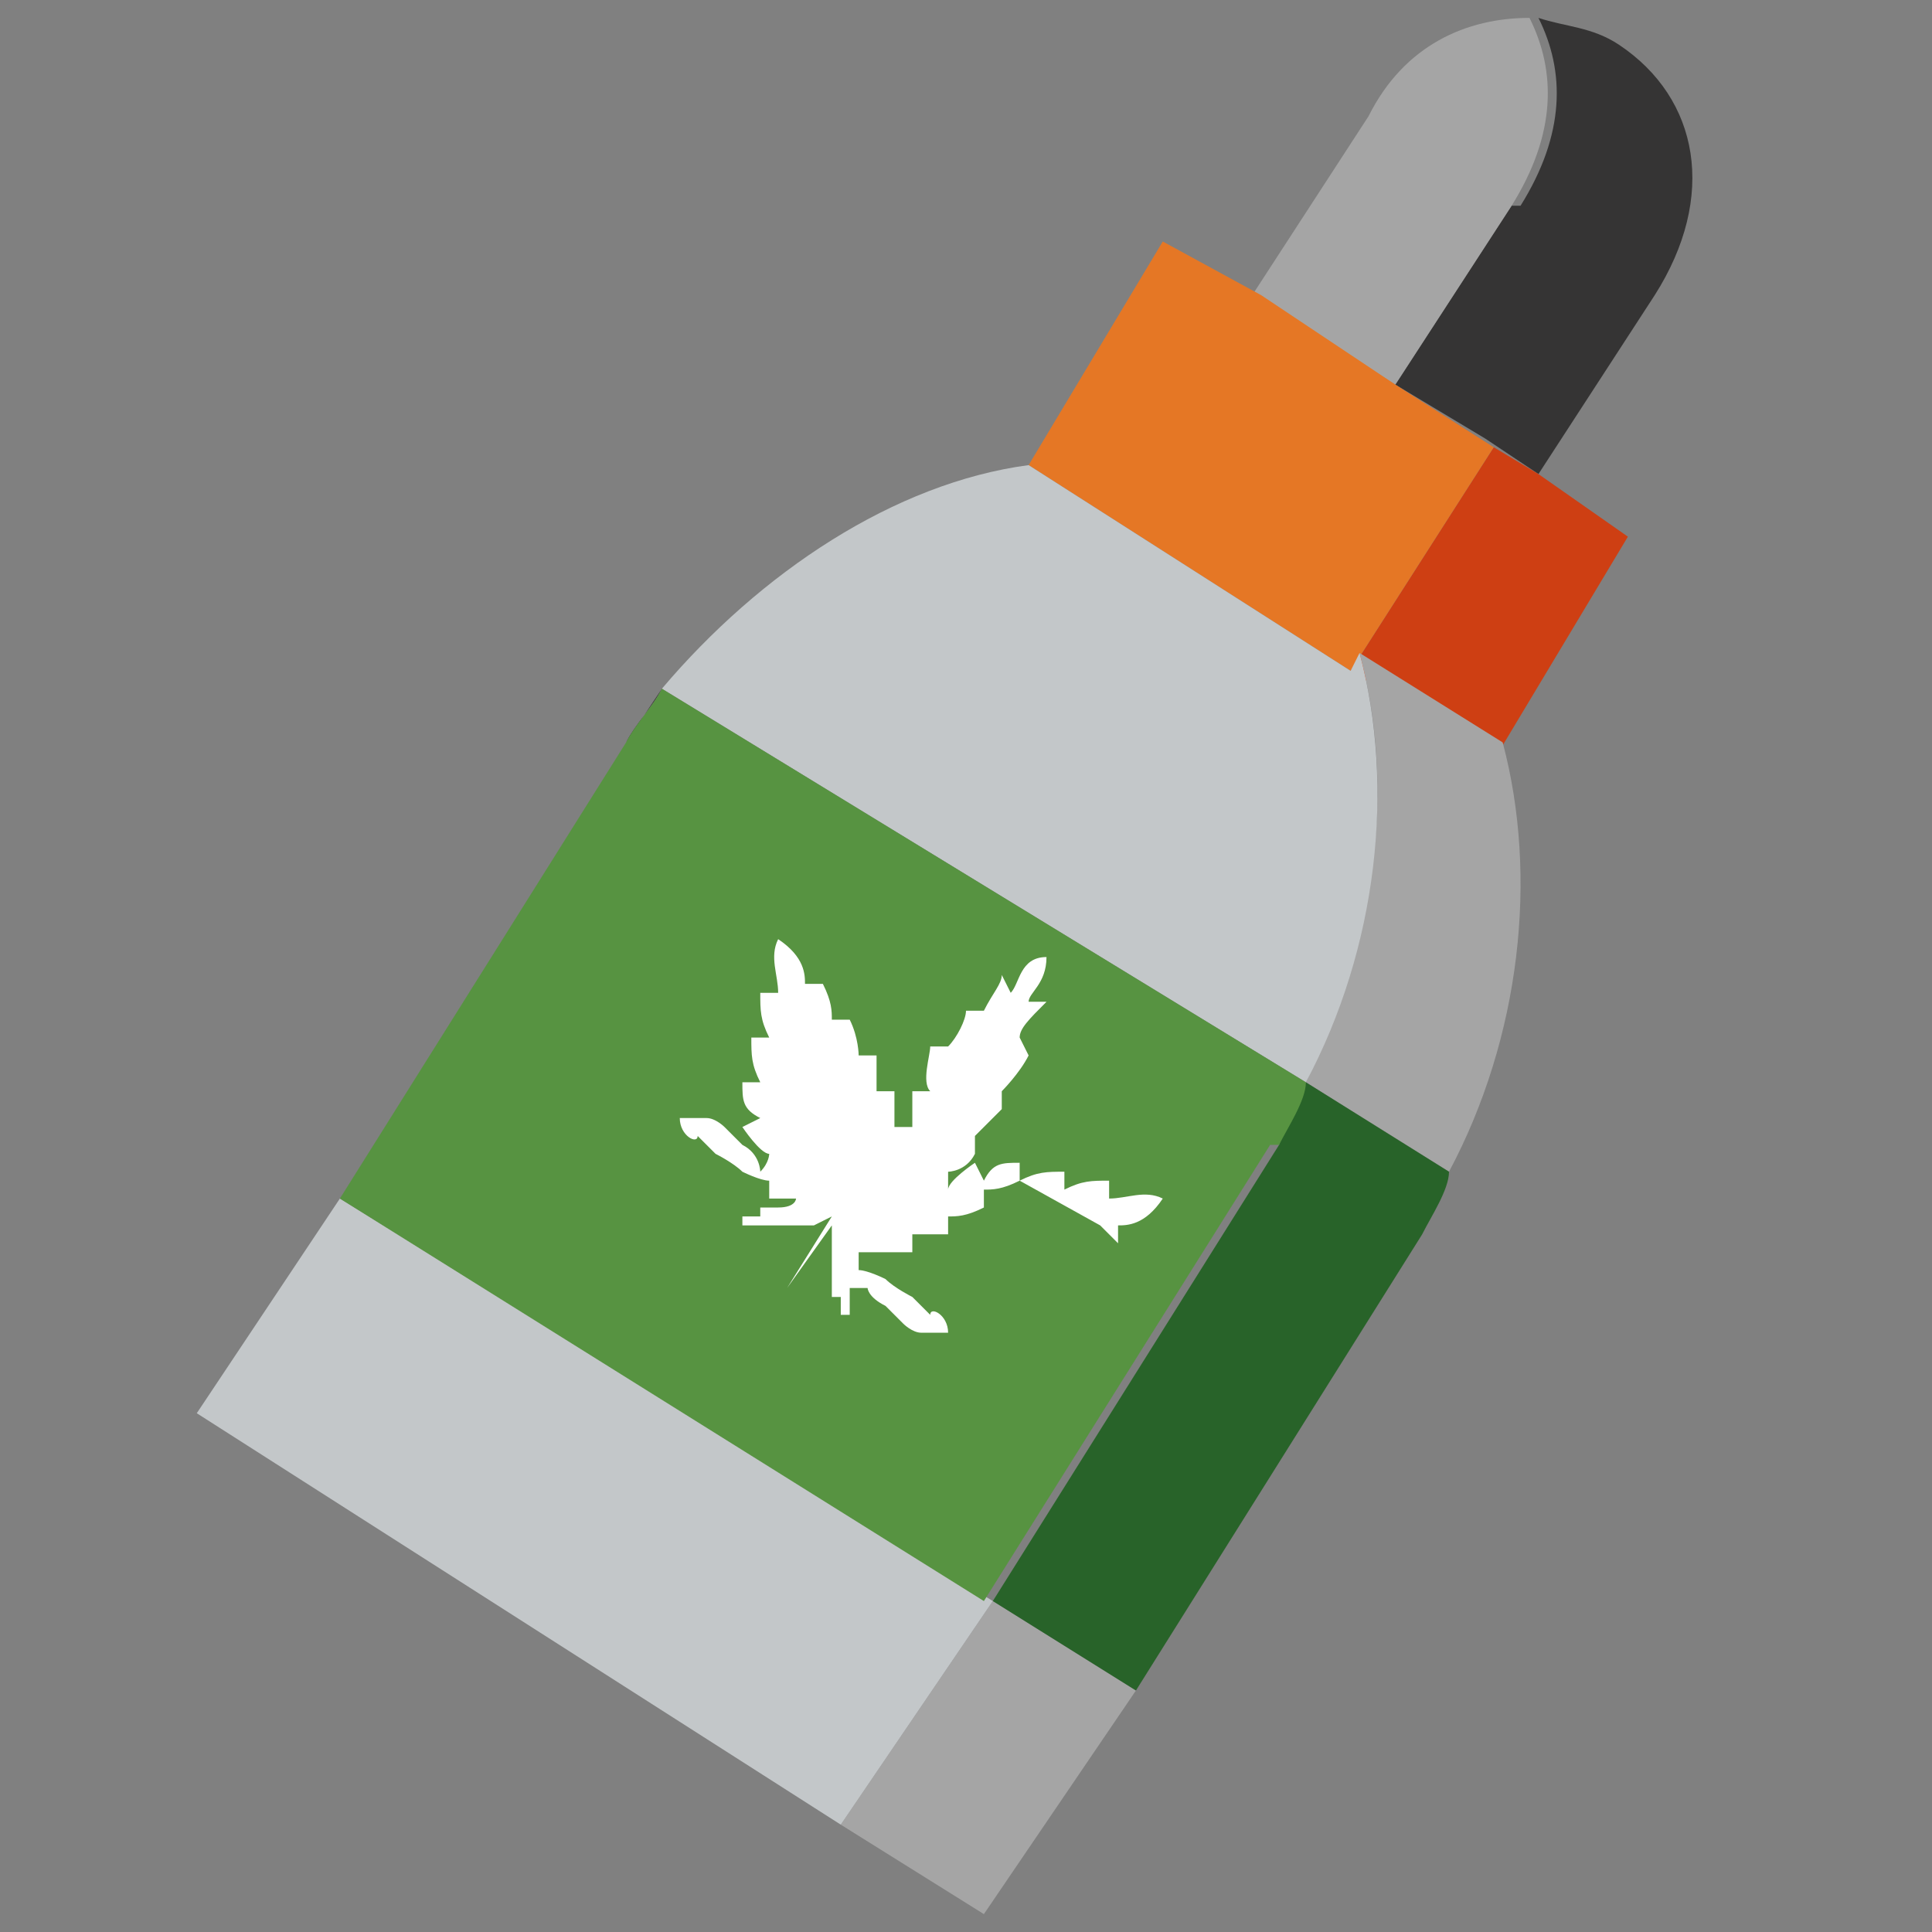 <?xml version="1.0" encoding="UTF-8"?>
<svg id="Layer_1" data-name="Layer 1" xmlns="http://www.w3.org/2000/svg" width=".3in" height=".3in" version="1.1" viewBox="0 0 21.6 21.6">
  <rect x="0" y="0" width="21.6" height="21.6" fill="#808080" stroke="none"/>
  <defs>
    <style>
      .cls-1 {
        fill: #c3c7c9;
      }

      .cls-1, .cls-2, .cls-3, .cls-4, .cls-5, .cls-6, .cls-7, .cls-8 {
        stroke-width: 0px;
      }

      .cls-2 {
        fill: #ce3f13;
      }

      .cls-3 {
        fill: #e57725;
      }

      .cls-4 {
        fill: #286329;
      }

      .cls-5 {
        fill: #353434;
      }

      .cls-6 {
        fill: #a5a5a5;
      }

      .cls-7 {
        fill: #579341;
      }

      .cls-8 {
        fill: #fff;
      }
    </style>
  </defs>
  <g id="Layer_2-2" data-name="Layer 2-2">
    <path class="cls-5" d="M16.9,2.3l-1.3,2,1,.6.6.4,1.3-2c.7-1.1.5-2.2-.4-2.8-.3-.2-.6-.2-.9-.3.3.6.3,1.3-.2,2.1Z"/>
    <polygon class="cls-2" points="15.1 7.5 16.7 8.5 18.2 6 17.2 5.3 16.7 5 15.1 7.5"/>
    <path class="cls-6" d="M15.3,1.3l-1.3,2,1.6,1,1.3-2c.5-.8.5-1.5.2-2.1-.7,0-1.4.3-1.8,1.1Z"/>
    <polygon class="cls-3" points="15.6 4.3 14.1 3.3 13 2.7 11.5 5.2 15.1 7.5 16.7 5 15.6 4.3"/>
    <polygon class="cls-6" points="9.4 20.4 11 21.4 12.7 18.9 11.1 17.9 9.4 20.4"/>
    <path class="cls-6" d="M14.6,12.1l1.6,1c.8-1.5,1-3.3.6-4.8l-1.6-1c.4,1.5.2,3.1-.6,4.8Z"/>
    <path class="cls-1" d="M15.1,7.5l-3.6-2.3c-1.5.2-3,1.2-4.1,2.5l7.2,4.4c.8-1.5,1-3.3.6-4.8h0Z"/>
    <polygon class="cls-1" points="3.8 13.4 2.2 15.8 9.4 20.4 11.1 17.9 3.8 13.4"/>
    <path class="cls-5" d="M7.4,7.7l-.4.6c.1-.2.3-.4.4-.6h0Z"/>
    <path class="cls-4" d="M16.2,13.1l-1.6-1c-.1.2-.2.4-.3.7l-3.2,5.1,1.6,1,3.2-5.1c.1-.2.3-.5.3-.7Z"/>
    <path class="cls-7" d="M14.3,12.8c.1-.2.3-.5.3-.7l-7.2-4.4c-.1.2-.3.4-.4.6l-3.2,5.1,7.2,4.5,3.2-5.1h0Z"/>
    <path class="cls-8" d="M12.5,13.9v-.2c.1,0,.3,0,.5-.3-.2-.1-.4,0-.6,0v-.2c-.2,0-.3,0-.5.1v-.2c-.2,0-.3,0-.5.1v-.2c-.2,0-.3,0-.4.2,0,0,0,0-.1-.2,0,0-.3.2-.3.3h0v-.2s.2,0,.3-.2v-.2s.2-.2.3-.3v-.2s.2-.2.3-.4c0,0,0,0-.1-.2,0-.1.1-.2.3-.4,0,0,0,0-.2,0,0-.1.2-.2.2-.5-.3,0-.3.3-.4.4,0,0,0,0-.1-.2,0,.1-.1.2-.2.4,0,0,0,0-.2,0,0,.1-.1.3-.2.4h-.2c0,.1-.1.4,0,.5h-.2c0,.1,0,.3,0,.4h-.2s0-.3,0-.4c0,0-.1,0-.2,0,0,0,0-.3,0-.4h-.2s0-.2-.1-.4h-.2c0-.1,0-.2-.1-.4h-.2c0-.1,0-.3-.3-.5-.1.2,0,.4,0,.6h-.2c0,.2,0,.3.1.5h-.2c0,.2,0,.3.1.5h-.2c0,.2,0,.3.2.4,0,0,0,0-.2.1,0,0,.2.3.3.3,0,0,0,.1-.1.2h0s0-.2-.2-.3h0s-.1-.1-.2-.2h0s-.1-.1-.2-.1h0c0,0-.2,0-.3,0,0,.2.2.3.2.2h0s.2.2.2.2h0c0,0,.2.1.3.2h0c0,0,.2.1.3.1v.2s.2,0,.3,0h0c0,0,0,.1-.2.1h-.2s0,0,0,.1h-.2s0,0,0,.1h-.3c0,0,.2,0,.3,0h0c0,0,.2,0,.2,0h0c0,0,.2,0,.2,0h.2s0,0,.2,0h0s0,0,.2-.1h0l-.5.8h0c0,0,.5-.7.5-.7h0s0,0,0,.2h0v.2h0v.2h0v.2s0,0,.1,0v.2s0,0,.1,0v.3c0,0,0-.2,0-.3h0s0-.2,0-.2h0s0-.2,0-.2h0v-.2h0,0s0,.2,0,.3h.2s0,.1.2.2h0s.1.1.2.2h0s.1.1.2.1h0c0,0,.2,0,.3,0,0-.2-.2-.3-.2-.2h0s-.2-.2-.2-.2h0c0,0-.2-.1-.3-.2h0c0,0-.2-.1-.3-.1h0v-.2c.2,0,.4,0,.6,0,0,0,0-.1,0-.2,0,0,.3,0,.4,0v-.2c.1,0,.2,0,.4-.1v-.2c.1,0,.2,0,.4-.1l.9.5Z"/>
  </g>
</svg>